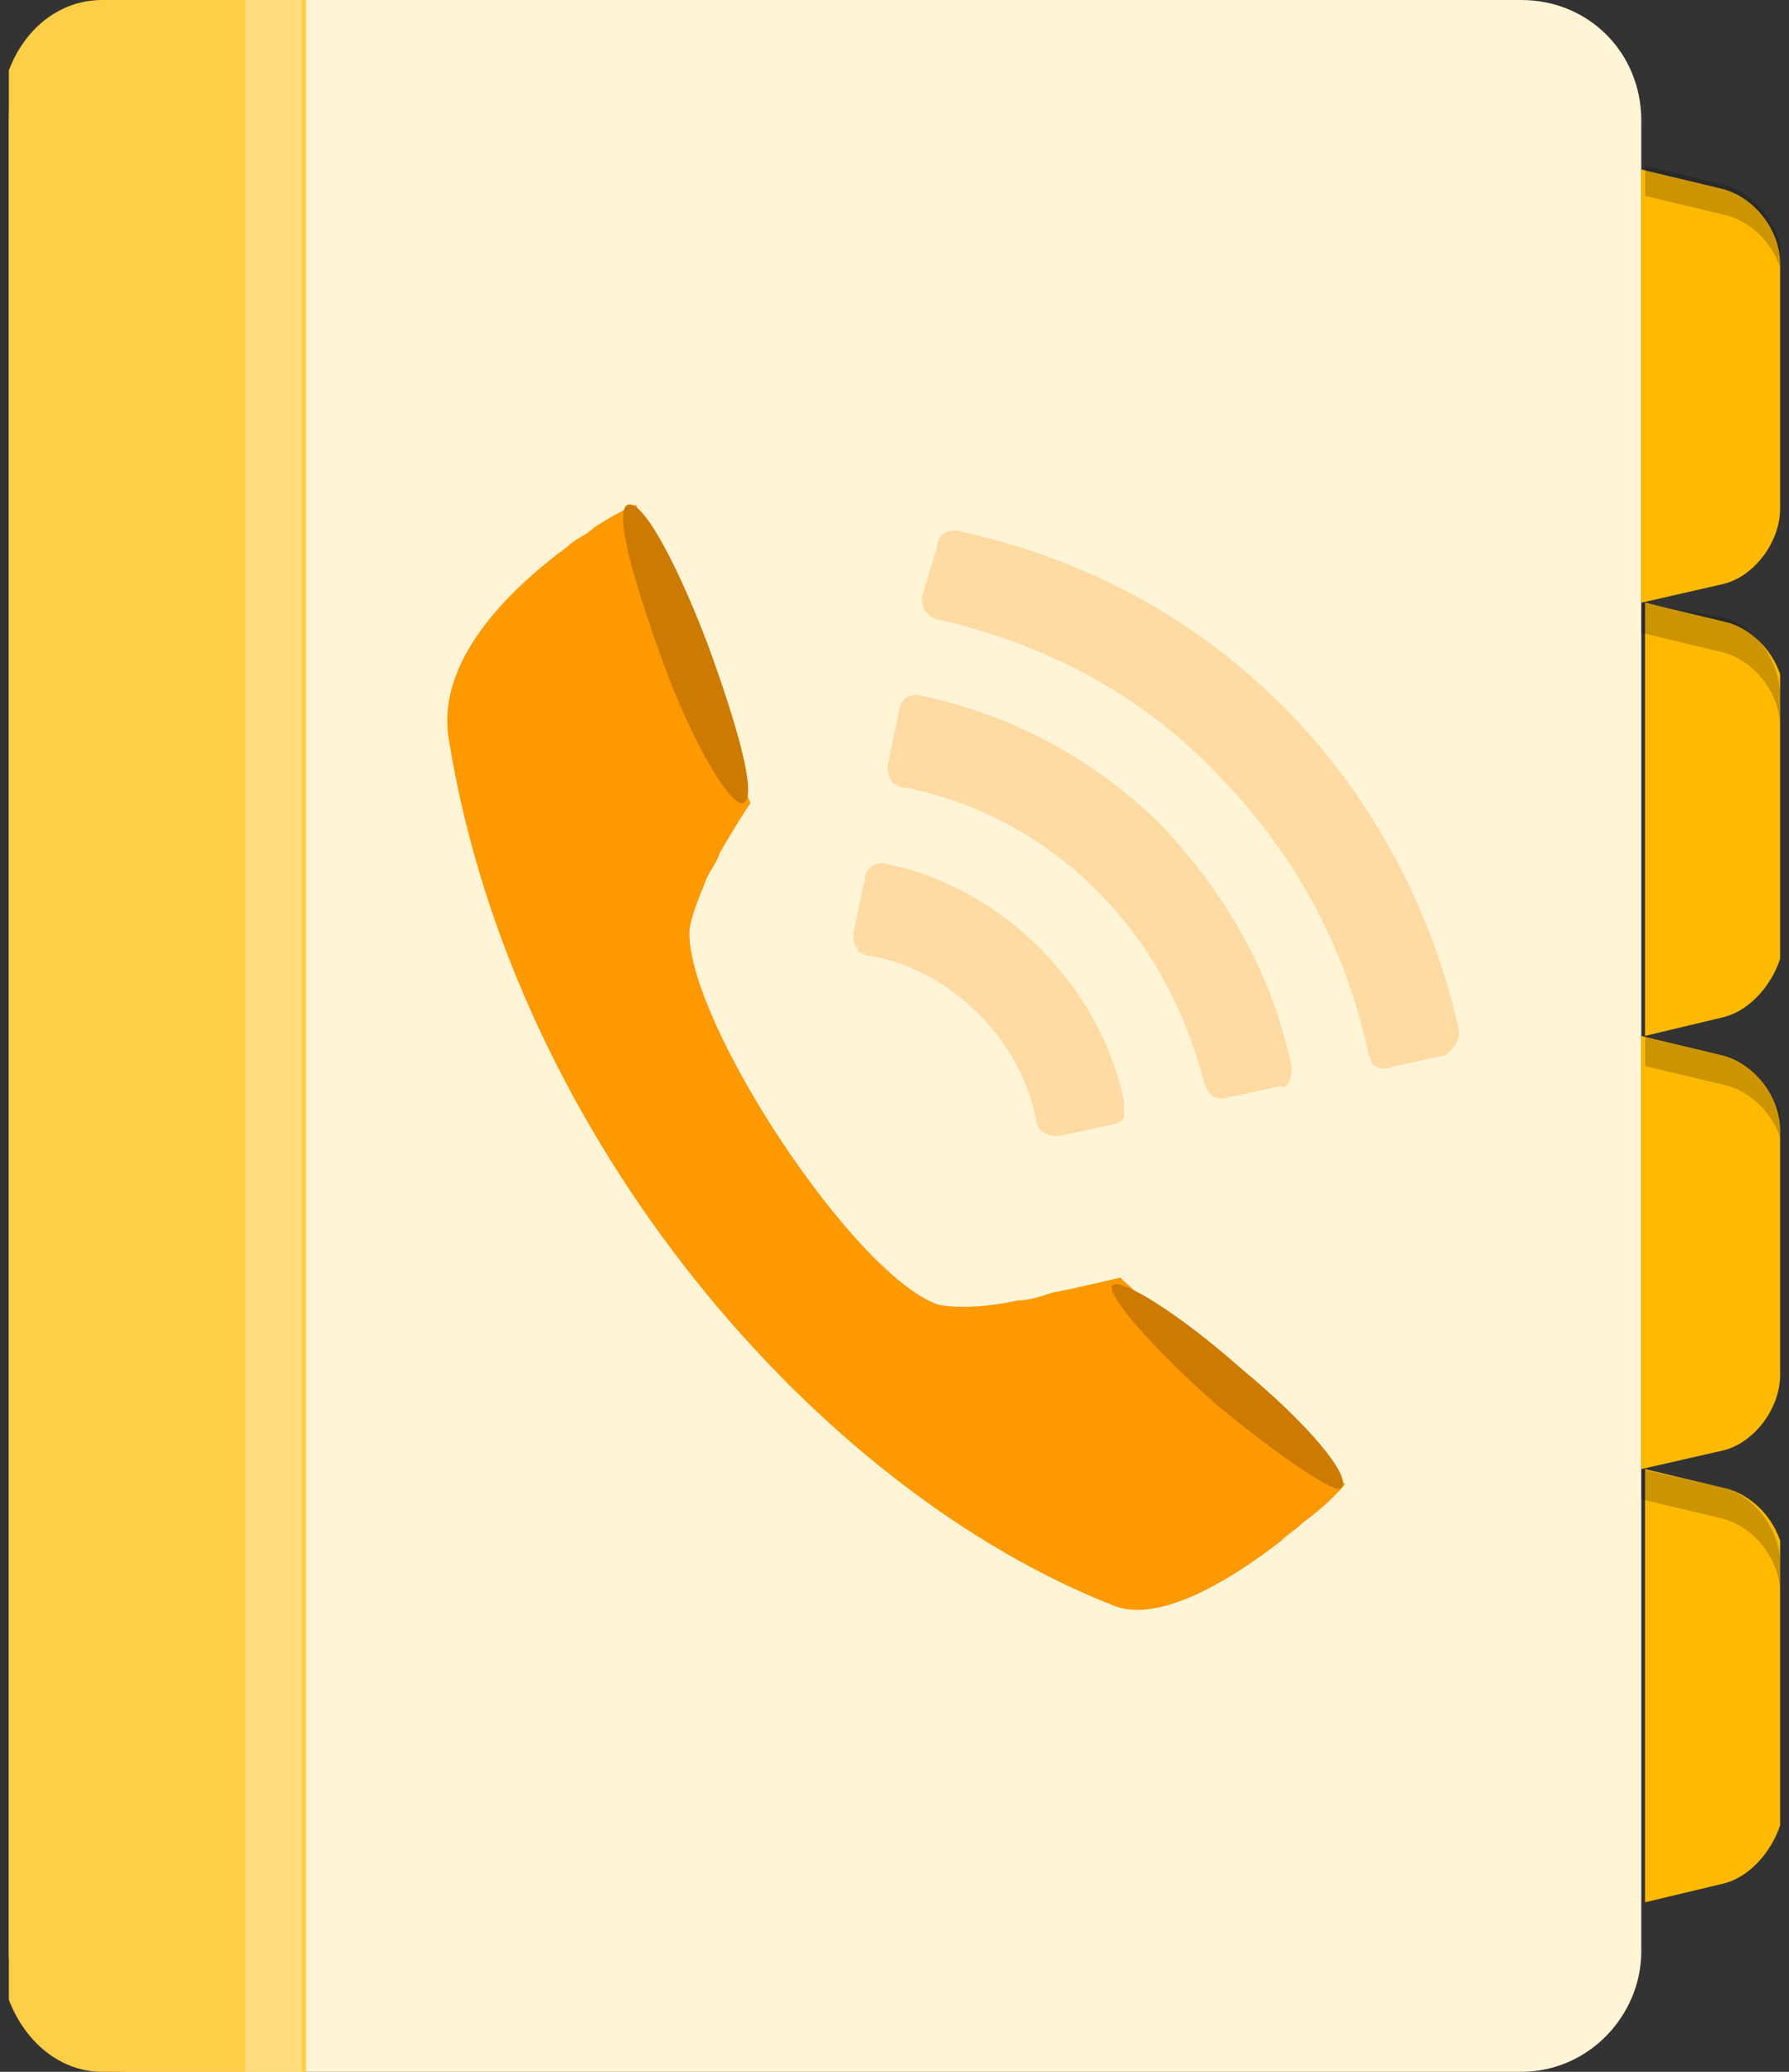 <svg width="76" height="88" viewBox="0 0 76 88" fill="none" xmlns="http://www.w3.org/2000/svg">
<rect x="0" y="0" width="76" height="88" fill="#333333" stroke="none"/>
<g clip-path="url(#clip0_4019_59000)">
<path d="M64.623 88H5.478C2.609 88 0.377 85.6 0.377 82.88V5.12C0.377 2.24 2.609 0 5.478 0H64.623C67.493 0 69.725 2.24 69.725 5.12V82.88C69.725 85.6 67.493 88 64.623 88Z" fill="#FFF4D6"/>
<path d="M13 0V88H4.333C1.896 88 0 85.6 0 82.88V5.12C0 2.24 1.896 0 4.333 0H13Z" fill="#FFCE47"/>
<path opacity="0.3" d="M12.812 0H10.42V88H12.812V0Z" fill="white"/>
<path d="M73.232 24.8L69.725 25.6V7.2L73.073 8C74.507 8.32 75.623 9.76 75.623 11.2V21.6C75.623 23.04 74.507 24.48 73.232 24.8Z" fill="#FFBA00"/>
<path opacity="0.2" d="M73.232 7.84L69.884 7.04V8.32L73.232 9.12C74.667 9.44 75.783 10.88 75.783 12.32V11.04C75.623 9.6 74.507 8.16 73.232 7.84Z" fill="black"/>
<path d="M73.232 43.2L69.884 44V25.6L73.232 26.4C74.667 26.72 75.783 28.16 75.783 29.6V40C75.623 41.44 74.507 42.88 73.232 43.2Z" fill="#FFBA00"/>
<path opacity="0.2" d="M73.232 26.24L69.725 25.6V26.88L73.073 27.68C74.507 28 75.623 29.44 75.623 30.88V29.6C75.623 28 74.507 26.56 73.232 26.24Z" fill="black"/>
<path d="M73.232 61.6L69.725 62.4V44L73.073 44.8C74.507 45.12 75.623 46.56 75.623 48V58.4C75.623 59.84 74.507 61.28 73.232 61.6Z" fill="#FFBA00"/>
<path opacity="0.2" d="M73.232 44.8L69.884 44V45.28L73.232 46.08C74.667 46.4 75.783 47.84 75.783 49.28V48C75.623 46.56 74.507 45.12 73.232 44.8Z" fill="black"/>
<path d="M73.232 80L69.884 80.8V62.4L73.232 63.2C74.667 63.52 75.783 64.96 75.783 66.4V76.8C75.623 78.24 74.507 79.68 73.232 80Z" fill="#FFBA00"/>
<path opacity="0.2" d="M73.232 63.2L69.725 62.4V63.68L73.073 64.48C74.507 64.8 75.623 66.24 75.623 67.68V66.4C75.623 64.96 74.507 63.52 73.232 63.2Z" fill="black"/>
<path d="M62 43.861C60.866 38.66 58.275 33.784 54.55 30.046C50.664 26.145 45.967 23.707 40.785 22.569C40.299 22.406 39.813 22.731 39.813 23.219L39.165 25.332C39.165 25.494 39.165 25.82 39.327 25.982C39.489 26.145 39.651 26.307 39.813 26.307C44.186 27.282 48.396 29.395 51.635 32.809C54.874 36.059 57.142 40.123 58.113 44.674C58.113 44.836 58.275 44.999 58.275 45.161C58.437 45.324 58.761 45.486 59.085 45.324L61.352 44.836C61.676 44.674 62 44.186 62 43.861Z" fill="#FFDAA3"/>
<path d="M47.749 46.787C47.263 44.349 45.967 42.073 44.186 40.285C42.404 38.497 40.137 37.197 37.708 36.709C37.222 36.547 36.736 36.872 36.736 37.36L36.25 39.635C36.25 39.798 36.25 40.123 36.412 40.285C36.412 40.285 36.412 40.448 36.574 40.448C36.736 40.61 36.898 40.61 37.06 40.61C40.461 41.261 43.376 44.186 44.024 47.599C44.024 47.762 44.186 48.087 44.348 48.087C44.51 48.25 44.834 48.25 44.995 48.25L47.263 47.762C47.425 47.762 47.749 47.599 47.749 47.437C47.749 47.274 47.749 47.112 47.749 46.787Z" fill="#FFDAA3"/>
<path d="M54.874 45.324C54.065 41.423 52.121 38.01 49.368 35.084C46.615 32.321 43.052 30.371 39.165 29.558C38.68 29.395 38.194 29.721 38.194 30.208L37.708 32.484C37.708 32.646 37.708 32.971 37.87 33.134C37.87 33.134 37.87 33.296 38.032 33.296C38.194 33.459 38.356 33.459 38.518 33.459C41.595 34.109 44.348 35.572 46.615 37.847C48.882 40.123 50.34 42.886 51.15 45.974C51.312 46.462 51.635 46.787 52.121 46.624L54.389 46.137C54.712 46.299 54.874 45.812 54.874 45.324Z" fill="#FFDAA3"/>
<path d="M57.142 63.04C57.142 63.04 56.494 63.853 55.36 64.666C55.036 64.991 54.712 65.153 54.389 65.478C52.283 67.104 49.368 68.892 47.425 68.242C34.793 63.365 21.837 48.412 19.084 31.508C18.436 28.095 21.675 25.007 24.104 23.219C24.428 22.894 24.914 22.731 25.238 22.406C26.21 21.756 27.019 21.431 27.019 21.431L31.878 34.109C31.878 34.109 31.23 35.084 30.582 36.222C30.42 36.709 30.096 37.035 29.934 37.522C29.61 38.335 29.287 39.148 29.287 39.635C29.287 43.536 36.25 54.101 39.813 55.401C40.461 55.564 41.757 55.564 43.214 55.239C43.7 55.239 44.186 55.076 44.672 54.914C46.291 54.589 47.587 54.263 47.587 54.263L57.142 63.04Z" fill="#FE9900"/>
<path d="M30.096 27.445C31.392 31.021 32.202 33.946 31.554 34.109C31.068 34.272 29.448 31.671 28.153 28.095C26.857 24.519 26.048 21.594 26.695 21.431C27.343 21.269 28.801 24.032 30.096 27.445Z" fill="#CC7A00"/>
<path d="M51.635 59.627C48.882 57.189 46.939 54.914 47.263 54.589C47.587 54.264 50.016 55.726 52.769 58.164C55.522 60.44 57.465 62.715 56.98 63.203C56.818 63.528 54.389 61.903 51.635 59.627Z" fill="#CC7A00"/>
</g>
<defs>
<clipPath id="clip0_4019_59000">
<rect width="75.246" height="88" fill="white" transform="translate(0.377)"/>
</clipPath>
</defs>
</svg>
